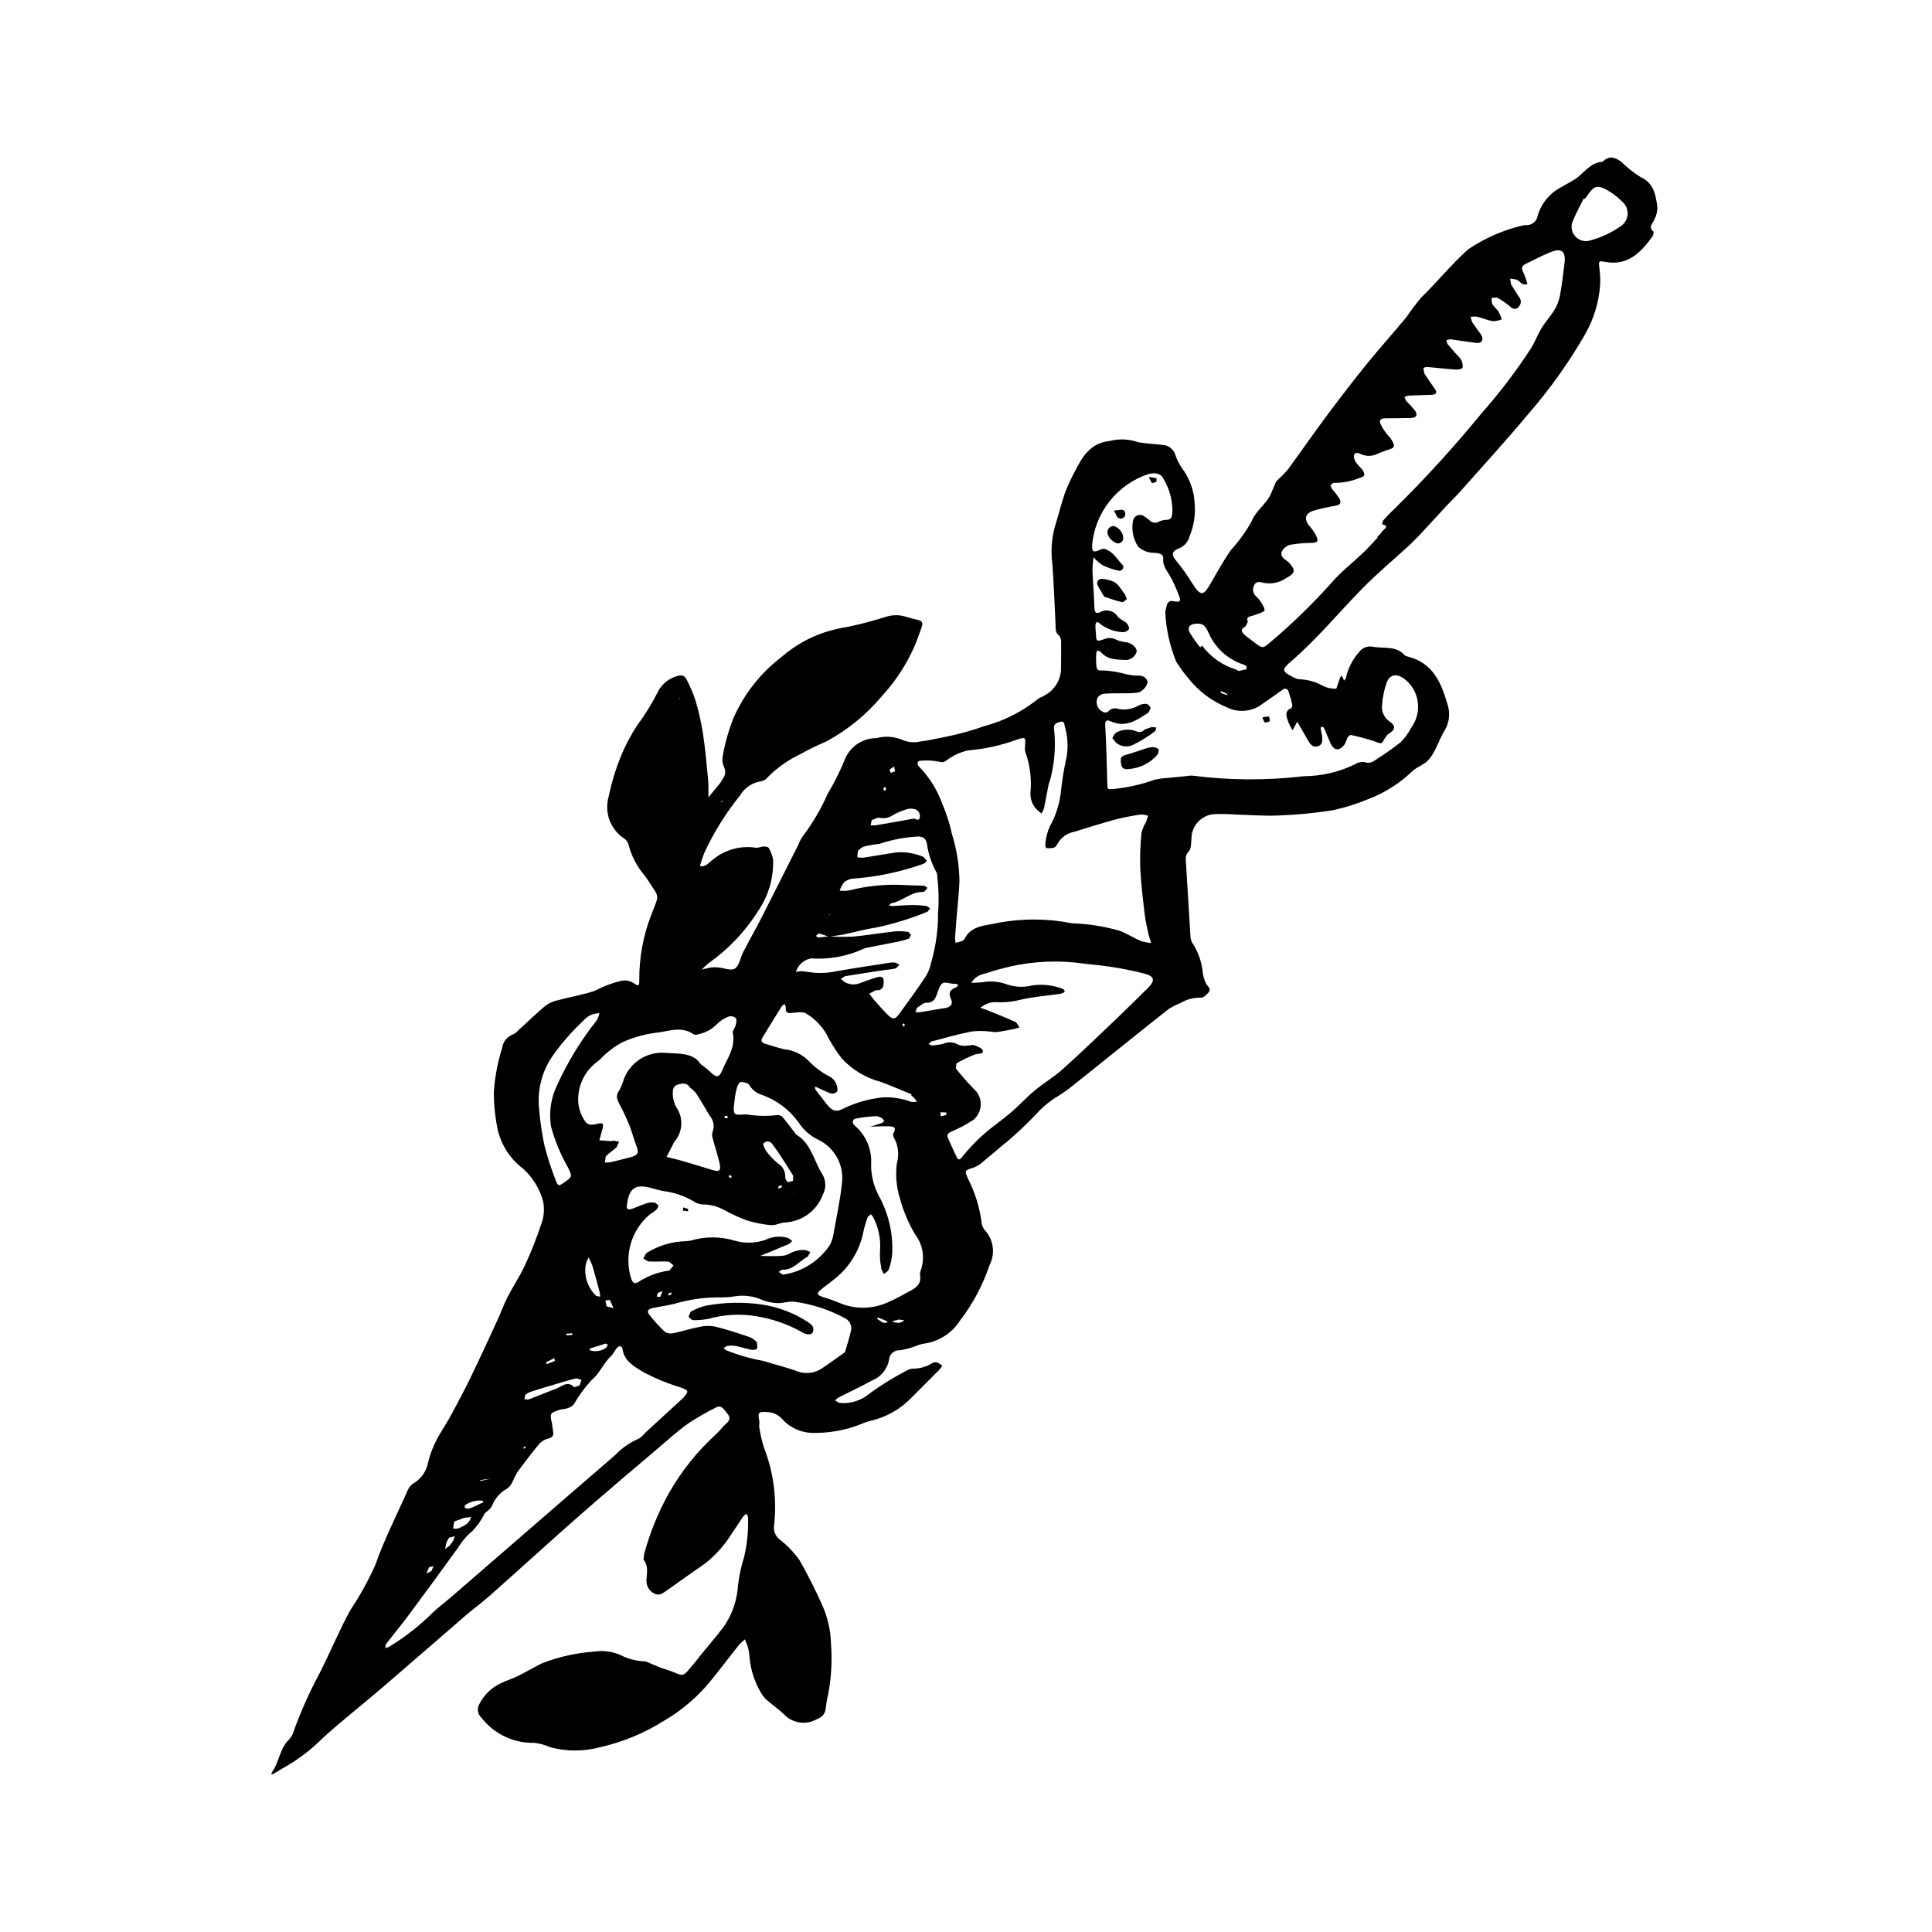 <?xml version="1.0" encoding="UTF-8"?>
<!-- Uploaded to: SVG Repo, www.svgrepo.com, Generator: SVG Repo Mixer Tools -->
<svg fill="#000000" width="800px" height="800px" version="1.1" viewBox="144 144 512 512" xmlns="http://www.w3.org/2000/svg">
 <g>
  <path d="m331.12 580.92 3.527-4.344c2.668-3.176 4.344-7.066 4.812-11.184 0.254-2.981 0.84-5.918 1.742-8.77 0.801-3.43 1.152-6.953 1.051-10.477l-0.418-1.02-0.832 0.672c-1.055 1.535-2.023 3.125-3.098 4.641-1.855 3.008-4.219 5.668-6.988 7.859-3.445 2.406-6.894 4.816-10.312 7.266-0.996 0.711-1.98 1.43-3.203 0.738h-0.004c-1.281-0.613-2.094-1.914-2.086-3.332 0.047-1.926 0.656-3.883-0.77-5.644l0.145-1.41h-0.004c1.527-5.684 3.754-11.156 6.629-16.293 3.312-5.809 7.516-11.059 12.465-15.555 0.953-0.84 1.672-1.945 2.641-2.766 1.055-0.891 1.188-1.754 0.293-2.738-0.805-0.887-1.402-2.418-3.035-1.535v0.004c-2.531 1.258-4.984 2.668-7.34 4.231-2.703 1.922-5.172 4.176-7.703 6.332-6.859 5.84-13.758 11.629-20.523 17.57-8.102 7.113-16.062 14.387-24.125 21.547-2.125 1.887-4.434 3.559-6.59 5.414-7.422 6.394-14.785 12.855-22.223 19.23-5.129 4.394-10.465 8.551-15.465 13.082l0.004 0.004c-2.828 2.84-5.988 5.324-9.418 7.398-1.344 0.723-2.633 1.547-3.953 2.312l-0.453 0.07 0.168-0.543c1.957-2.676 2.035-6.332 4.59-8.727 0.59-0.664 1.016-1.457 1.242-2.316 1.863-5.156 4.102-10.168 6.699-14.996 2.852-5.582 5.238-11.402 8.23-16.906 2.543-3.805 4.766-7.816 6.641-11.992 2.316-6.641 5.543-12.965 8.422-19.406v0.004c0.277-0.844 0.801-1.582 1.508-2.117 2.164-1.203 3.668-3.324 4.09-5.766 0.691-2.746 1.805-5.367 3.297-7.773 0.988-1.684 2.051-3.324 2.973-5.039 1.75-3.269 3.5-6.551 5.109-9.883 2.426-5.023 4.75-10.098 7.082-15.168 0.902-1.957 1.613-4.008 2.594-5.918 1.418-2.754 3.18-5.34 4.481-8.148 1.664-3.535 3.113-7.164 4.34-10.875 0.793-1.992 0.996-4.172 0.586-6.277-0.902-3.328-2.734-6.328-5.289-8.645-3.695-2.781-6.188-6.871-6.965-11.43-0.547-2.938-0.82-5.922-0.812-8.91 0.273-3.988 1.02-7.934 2.219-11.746 0.227-1.59 1.305-2.93 2.812-3.488 0.531-0.246 1.004-0.602 1.387-1.043 2.367-2.156 4.672-4.391 7.113-6.461h0.004c0.898-0.707 1.941-1.215 3.055-1.488 3.387-0.918 6.883-1.496 10.203-2.598 2.098-1.125 4.328-1.984 6.641-2.559 1.199-0.336 2.484-0.164 3.555 0.477 1.355 0.984 1.586 0.855 1.559-0.812-0.043-5.891 1.031-11.738 3.172-17.23 2.207-5.863 2.344-4.078-1.121-9.543l-0.707-0.945h0.004c-1.977-2.324-3.402-5.066-4.168-8.02-0.152-0.637-0.516-1.203-1.027-1.613-3.543-2.238-5.316-6.445-4.441-10.543l0.27-1.145c0.719-3.426 1.742-6.781 3.059-10.027 1.203-2.957 2.691-5.785 4.445-8.449 2.043-2.738 3.844-5.644 5.383-8.695 0.984-2.039 2.777-3.574 4.945-4.231 1.285-0.43 2.152-0.324 2.699 0.805 0.953 1.816 1.754 3.707 2.394 5.652 0.84 2.82 1.492 5.691 1.949 8.598 0.613 4.059 0.988 8.16 1.375 12.246 0.148 1.582 0.062 3.191 0.082 4.785l3.144-3.836 0.766-1.254h0.004c0.637-0.891 0.711-2.066 0.191-3.031-0.379-0.867-0.488-1.828-0.32-2.762 0.613-3.535 1.598-7 2.938-10.328 2.812-6.301 7.16-11.793 12.641-15.984 3.41-2.981 7.387-5.234 11.691-6.633 2.039-0.629 4.125-1.109 6.231-1.441 3.352-0.715 6.664-1.598 9.926-2.644 1.109-0.324 2.269-0.438 3.422-0.332 1.625 0.223 3.184 0.879 4.801 1.188 1.219 0.234 1.457 0.887 1.109 1.883-0.652 1.84-1.309 3.684-2.086 5.473v0.004c-2.133 4.754-5.023 9.125-8.562 12.949-4.109 4.894-9.117 8.961-14.754 11.98-2.344 0.98-4.633 2.098-6.852 3.344-3.168 1.52-6.059 3.562-8.547 6.047-0.398 0.559-0.992 0.945-1.66 1.082-2.371 0.316-4.465 1.699-5.68 3.762-3.769 4.656-6.949 9.762-9.473 15.195-0.457 1.156-0.855 2.332-1.191 3.527 1.613 0.363 2.387-0.961 3.445-1.703 3.141-2.606 7.238-3.754 11.273-3.164 0.707 0.133 1.492-0.281 2.246-0.312 0.43-0.016 1.121 0.105 1.262 0.383 0.609 0.984 1.012 2.082 1.188 3.227 0.133 4.832-1.277 9.578-4.023 13.559-3.418 5.406-7.867 10.09-13.098 13.777-0.637 0.508-1.23 1.066-1.777 1.668l2.234-0.539c0.68-0.082 1.371-0.086 2.051-0.02 1.539 0.129 3.512 0.961 4.492 0.297 1.168-0.793 1.418-2.879 2.176-4.348 1.574-3.043 3.273-6.019 4.832-9.07 3.293-6.449 6.531-12.938 9.797-19.402v0.004c0.336-0.918 0.812-1.781 1.41-2.559 2.519-3.371 4.644-7.019 6.332-10.875 1.855-3.098 3.461-6.34 4.801-9.695 1.504-3.129 4.664-5.117 8.133-5.121 2.402-0.645 4.957-0.434 7.215 0.605 1.379 0.516 2.879 0.621 4.316 0.301 2.223-0.246 4.414-0.801 6.617-1.211v0.004c3.523-0.703 6.992-1.656 10.379-2.852 5.223-1.383 10.094-3.844 14.301-7.227 0.48-0.434 1.238-0.551 1.777-0.938v-0.004c2.457-1.324 4.078-3.793 4.32-6.574 0.051-2.727 0.055-5.453 0.035-8.18l-0.434-1.023c-1.23-0.805-0.977-2.051-1.039-3.188-0.285-5.285-0.457-10.578-0.844-15.855-0.438-3.301-0.219-6.656 0.648-9.875 0.969-2.973 1.672-6.031 2.695-8.98 0.73-1.914 1.59-3.781 2.574-5.582 2.008-3.965 4.074-7.648 9.348-8.18 2.484-0.629 5.098-0.508 7.512 0.348l1.727 0.246 4.66 0.457v0.004c1.516 0.062 2.844 1.031 3.363 2.453 0.41 1.312 1.016 2.551 1.797 3.676 2.07 2.738 3.254 6.043 3.383 9.473 0.258 2.918-0.199 5.856-1.336 8.559-0.344 1.434-1.344 2.621-2.699 3.199-2.004 0.781-2.266 1.73-0.875 3.312 1.609 1.957 3.074 4.023 4.387 6.188 2.188 3.348 2.867 3.195 4.879-0.352 1.633-2.879 3.277-5.766 5.129-8.504v0.004c2.106-2.312 3.957-4.848 5.516-7.559 1.176-3.082 3.988-4.684 5.215-7.512l1.32-3.125 0.734-0.805c0.867-0.766 1.68-1.594 2.426-2.477 3.414-4.66 6.699-9.418 10.152-14.051 3.449-4.633 6.977-9.238 10.613-13.734 3.453-4.269 7.133-8.359 10.645-12.582 1.203-1.785 2.5-3.512 3.887-5.164 4.277-4.152 7.984-8.816 12.477-12.824 4.504-3.047 9.539-5.223 14.844-6.422l0.293-0.016c1.594 0.207 3.062-0.902 3.301-2.492 0.766-2.633 2.387-4.938 4.609-6.551 1.656-1.156 3.539-1.988 5.238-3.086 2.441-1.574 4.039-4.481 7.371-4.652 1.684-1.75 3.371-1.18 4.984 0.059h-0.004c1.52 1.508 3.203 2.84 5.016 3.969 3.609 1.625 4.051 4.777 4.504 7.949 0.02 1.152-0.254 2.293-0.789 3.312-0.461 1.109-1.734 2.059-0.191 3.293l-0.172 1.008c-3.141 4.352-6.578 8.117-12.77 6.934-1.688-0.32-1.66-0.141-1.441 1.75v0.004c0.195 1.453 0.262 2.922 0.195 4.391-0.344 4.594-1.703 9.055-3.984 13.059-4.309 7.484-9.332 14.535-15 21.051-5.887 7.074-12.121 13.863-18.223 20.758-1.098 1.242-2.316 2.371-3.445 3.586l-7.371 7.988-2.496 2.481c-4.176 3.836-8.551 7.473-12.516 11.52-6.363 6.5-12.148 13.551-19.098 19.492-2.305 1.973-2.125 2.477 0.516 3.856v-0.004c0.566 0.371 1.211 0.609 1.883 0.691 2.164 0.066 4.277 0.648 6.172 1.695 1.121 0.582 2.375 0.859 3.637 0.805l0.941-2.777 0.434-0.719 0.484 0.836 0.184 0.523 0.477-0.547-0.004 0.004c0.535-2.598 1.742-5.008 3.5-6.988 0.812-1.137 2.203-1.707 3.578-1.473 2.934 0.605 6.309-0.383 8.652 2.398l0.828 0.273c6.586 1.664 8.77 6.996 10.422 12.684h-0.004c0.727 2.188 0.496 4.582-0.633 6.59-1.824 2.852-2.484 6.383-5.109 8.73l-1.465 0.914c-0.691 0.348-1.348 0.77-1.961 1.246-3.371 3.293-7.379 5.859-11.781 7.543-3.066 1.281-6.242 2.277-9.492 2.984-4.746 0.75-9.531 1.211-14.332 1.379-3.793 0.172-7.609-0.148-11.414-0.246-1.953-0.148-3.914-0.18-5.875-0.102-3.332 0.375-5.844 3.207-5.82 6.559-0.117 1.137-0.027 2.586-0.68 3.293-0.617 0.586-0.922 1.426-0.816 2.269 0.43 6.934 0.84 13.871 1.273 20.805l0.363 1.066c1.656 2.438 2.648 5.262 2.887 8.199 0.152 0.945 0.438 1.863 0.855 2.727 0.391 0.738 1.457 1.305 0.719 2.246-0.516 0.656-1.398 1.508-2.062 1.461l-0.004 0.004c-1.934-0.059-3.84 0.449-5.492 1.461-1.051 0.402-2.059 0.902-3.016 1.5-4.84 3.828-9.664 7.676-14.473 11.547-3.363 2.691-6.707 5.406-10.086 8.074-1.496 1.246-3.066 2.398-4.707 3.445-2.269 1.34-4.312 3.027-6.055 5.004-2.488 2.598-5.109 5.062-7.852 7.387l-0.25 0.152c-1.863 1.566-3.699 3.164-5.59 4.695v0.004c-0.758 0.727-1.641 1.312-2.609 1.723-2.519 0.789-2.606 0.719-1.594 3.035 1.824 3.582 3.031 7.445 3.57 11.426 0.047 0.785 0.344 1.539 0.848 2.144 2.344 2.523 2.848 6.242 1.266 9.297-1.781 5.289-4.422 10.25-7.816 14.68-2.18 3.406-5.769 5.66-9.785 6.144-0.672 0.133-1.324 0.336-1.953 0.605-1.359 0.523-2.769 0.898-4.207 1.125-1.445-0.105-2.711 0.957-2.852 2.398-0.422 2.574-2.184 4.727-4.621 5.648-2.91 1.613-5.934 3.012-8.895 4.523l-0.816 0.711 1.113 0.66c2.965 0.312 5.926-0.625 8.172-2.582 2.918-2.117 5.984-4.019 9.18-5.691 0.645-0.461 1.402-0.742 2.191-0.805 1.867 0.02 3.695-0.52 5.25-1.551 0.449-0.176 0.949-0.176 1.402 0l1.109 0.734-0.578 0.914-7.457 7.477v0.004c-2.984 3.148-6.84 5.336-11.078 6.281-0.852 0.223-1.684 0.512-2.488 0.871-4.188 1.656-8.672 2.434-13.172 2.293-2.879-0.152-5.59-1.426-7.543-3.547-0.996-1.18-2.441-1.887-3.981-1.957-2.504-0.148-2.641 0-2.144 2.648l-0.086 1.148c0.27 1.926 0.707 3.824 1.309 5.672 2.547 6.606 3.449 13.727 2.637 20.758-0.164 1.359 0.41 2.703 1.508 3.527 1.996 1.566 3.762 3.41 5.238 5.473 2.273 4.004 4.348 8.117 6.207 12.332 1.316 3.074 2.043 6.371 2.137 9.715 0.398 5.082 0.035 10.199-1.082 15.172-0.445 1.875 0.141 3.852-2.629 4.922-2.836 1.648-6.43 1.141-8.699-1.227-1.254-1.223-2.711-2.234-4.043-3.387-0.703-0.512-1.309-1.141-1.789-1.863-1.887-3.004-3.031-6.414-3.344-9.945-0.062-0.98-0.223-1.949-0.488-2.894l-0.742-1.828-1.41 1.27c-2.621 3.297-5.141 6.668-7.812 9.922-3.367 4.106-7.434 7.582-12.012 10.266-5.309 3.371-11.164 5.797-17.301 7.172-4.293 1.125-8.805 1.109-13.086-0.043-1.324-0.602-2.734-0.992-4.18-1.156-5.465 0.137-10.672-2.34-14.016-6.668-0.965-0.871-1.223-2.281-0.637-3.441 1.238-2.562 3.344-4.602 5.945-5.766 1.402-0.68 2.922-1.125 4.32-1.812 2.195-1.086 4.297-2.356 6.492-3.426 4.398-1.691 9.023-2.727 13.723-3.066 2.344-0.363 4.738-0.062 6.918 0.867 2.012 1.039 4.227 1.621 6.484 1.715 0.574 0.09 1.129 0.289 1.625 0.59l2.637 1.09c1.188 0.441 2.43 0.754 3.59 1.258 2.168 0.938 2.418 0.961 3.957-0.844 1.527-1.789 2.969-3.648 4.453-5.477zm69.145-176.43 0.094-0.082 1 0.07 2.914-0.152 0.004-0.004c2.195-0.426 4.469-0.234 6.566 0.547 2.148 0.738 4.461 0.84 6.664 0.285 2.793-0.414 5.644-0.082 8.27 0.957l0.434 0.574-0.375 0.402-0.824 0.281c-3.566 0.512-7.191 0.773-10.68 1.598l-0.004 0.004c-2.156 0.543-4.387 0.746-6.606 0.594-0.887 0.027-1.754 0.234-2.559 0.605l-1.418 0.891 1.527 0.504c2.606 1.055 5.223 2.082 7.781 3.238 0.496 0.223 0.746 0.988 1.109 1.504l-1.613 0.43c-1.504 0.285-3.004 0.594-4.523 0.777h0.004c-0.676-0.016-1.348-0.078-2.016-0.184-1.543-0.156-3.102-0.145-4.644 0.039-3.543 0.73-7.031 1.719-10.535 2.637l-0.746 0.625 0.723 0.418-0.004 0.004c1.062-0.047 2.121-0.191 3.16-0.426 1.254-0.594 2.723-0.52 3.914 0.195 0.715 0.289 1.5 0.391 2.266 0.285 0.68 0.016 1.438-0.301 2.031-0.102 0.871 0.297 2.262 0.879 2.301 1.426 0.078 1.059-1.246 0.707-2.008 0.98l0.004 0.004c-1.727 0.66-3.398 1.457-5 2.375l-0.164 1.344c1.477 1.91 3.066 3.723 4.762 5.434 1.184 1.035 1.855 2.535 1.84 4.106s-0.715 3.059-1.914 4.07c-1.859 1.238-3.828 2.293-5.887 3.152-0.906 0.418-1.277 0.824-0.871 1.738 0.715 1.613 1.426 3.223 2.195 4.816 0.395 0.805 0.664 1.262 1.562 0.137l-0.004 0.004c1.703-2.129 3.582-4.109 5.613-5.922 2.328-2.078 4.945-3.828 7.32-5.859 2.152-1.84 4.062-3.969 6.238-5.777 2.391-1.988 5.117-3.594 7.43-5.664 4.805-4.305 9.449-8.789 14.125-13.238 2.84-2.703 5.613-5.477 8.41-8.223 2.035-2 1.891-3.152-0.758-3.859v-0.008c-3.027-0.777-6.094-1.398-9.184-1.855-3.098-0.484-6.242-0.652-9.344-1.109-6.652-0.656-13.367-0.066-19.805 1.734-1.523 0.34-2.981 0.973-4.5 1.324-1.352 0.32-2.504 1.199-3.172 2.418l-0.98-0.062zm-3.688 7.707-0.816-0.004-0.02-0.082 0.832 0.023 0.906-0.113 0.145 0.012-0.109-0.043zm-109.3 69.648 0.18 0.039-0.102 0.09 0.07-0.145zm200.54-146.68-1.258 2.387 0.004 0.004c-0.453-0.703-0.836-1.445-1.148-2.219-0.422-1.348-1.234-2.875 0.859-3.699l0.223-0.73c-0.266-1.227-0.602-2.438-1.008-3.625-0.066-0.352-0.32-0.637-0.664-0.738-0.344-0.102-0.711 0-0.957 0.262-2.043 1.473-4.113 2.906-6.191 4.332v0.004c-2.582 1.531-5.762 1.66-8.461 0.34-4.019-1.629-7.551-4.273-10.246-7.676-1.203-1.422-2.305-2.93-3.289-4.512-1.707-4.207-2.68-8.672-2.883-13.203l0.422-1.715c0.062-0.387 0.293-0.727 0.633-0.926 0.336-0.203 0.742-0.246 1.113-0.117 1.891 0.309 2.094 0.02 1.402-1.688-0.625-1.648-1.355-3.254-2.184-4.812-0.844-1.504-2.07-2.731-1.914-4.727 0.113-1.441-1.316-1.488-2.367-1.613v0.004c-1.574 0.035-3.102-0.543-4.262-1.605-1.398-2.094-1.875-4.668-1.328-7.125 0.18-0.57 0.625-1.023 1.191-1.215 0.57-0.191 1.195-0.105 1.688 0.238l1.41 1.043v0.004c0.668 0.77 1.812 0.914 2.652 0.332 0.621-0.273 1.297-0.41 1.977-0.402 1.074-0.094 1.281-0.547 1.449-1.664v-0.004c0.141-3.148-0.629-6.273-2.223-8.996-0.668-1.598-2.07-1.922-4.008-1.504-4.062 1.32-7.648 3.797-10.316 7.129-2.672 3.332-4.305 7.371-4.707 11.621-0.062 1.898 0.316 2.195 2.203 1.301 0.582-0.309 1.293-0.262 1.832 0.117 1.828 0.895 2.766 2.633 4.082 4.004 0.512 0.531-0.176 1.641-1.059 1.469-1.5-0.297-2.953-0.793-4.32-1.477-0.875-0.586-1.672-1.281-2.371-2.074-0.164 1.121-0.262 2.25-0.281 3.383 0.129 3.324 0.418 6.641 0.527 9.965 0.039 1.195 0.297 1.695 1.527 1.199h-0.004c1.609-0.926 3.664-0.41 4.648 1.164 0.535 0.746 1.656 1.043 2.348 1.715 0.402 0.391 0.801 1.305 0.605 1.656l-0.004-0.004c-0.395 0.516-1.02 0.801-1.668 0.758-2.164-0.121-4.238-0.891-5.957-2.211-0.746-0.75-1.211-0.539-1.23 0.504-0.016 0.684 0.082 1.371 0.121 2.055 0.113 2.129 0.141 2.215 2.137 1.527 1.074-0.469 2.309-0.41 3.332 0.168 0.895 0.355 1.836 0.586 2.793 0.672 1.383 0.281 2.625 1.453 2.555 2.438-0.367 1.254-1.48 2.144-2.789 2.223-2.406-0.145-4.973 0.047-6.758-2.16l-0.938-0.402-0.254 0.805c-0.031 0.879-0.055 1.766 0 2.644 0.121 2.004 0.312 1.926 2.289 1.902v0.004c1.711 0.121 3.406 0.395 5.066 0.824 1.086 0.305 2.203 0.48 3.332 0.527 1.348-0.086 2.375 0.203 2.879 1.445 0.328 0.812-1.211 2.785-2.356 3.016-0.969 0.152-1.945 0.223-2.922 0.207-2.059 0.047-4.125-0.035-6.176 0.121-0.723 0.066-1.371 0.473-1.754 1.09-0.547 1.215-0.16 2.644 0.918 3.426 0.727 0.516 1.402 0.746 2.094 0.047 0.602-0.637 1.523-0.855 2.352-0.562 1.832 0.418 3.75 0.133 5.383-0.797 0.664-0.375 1.422-0.555 2.188-0.512 0.434 0.035 0.969 0.648 1.16 1.121l-0.586 1.172c-3.031 2.016-6.047 4.133-10.004 2.344-0.914-0.414-1.559-0.414-1.469 1.109 0.301 5.066 0.402 10.145 0.543 15.223 0.047 1.82-0.012 1.73 1.914 1.578v-0.004c3.578-0.383 7.102-1.184 10.496-2.387 1.137-0.285 2.297-0.457 3.465-0.512l5.234-0.512c0.477-0.105 0.969-0.145 1.461-0.109 9.785 1.262 19.688 1.312 29.488 0.156 4.731-0.02 9.395-1.109 13.645-3.191 0.73-0.48 1.609-0.68 2.477-0.555 1.52 0.582 2.445-0.25 3.473-0.945 2.144-1.348 4.207-2.816 6.184-4.398 1.078-1.121 1.988-2.391 2.711-3.766 1.477-2 2.098-4.504 1.719-6.961-0.375-2.457-1.715-4.66-3.723-6.125-1.969-1.324-3.691-1.027-4.5 1.141h-0.004c-0.68 1.93-1.09 3.938-1.227 5.981-0.188 1.695 0.582 3.356 1.996 4.309 1.801 1.316 1.555 2.215-0.492 3.434l-0.797 1.062c-0.898 1.637-0.82 1.465-2.648 0.785-2.113-0.703-4.266-1.277-6.449-1.719l-0.746 0.637h-0.004c-0.195 0.633-0.445 1.246-0.742 1.836-1.465 1.941-2.879 1.77-3.848-0.418l-1.699-4.027-0.695-0.23-0.137 0.535 0.383 2.016c0.102 1.094 0.168 2.289-1.184 2.68-1.297 0.375-1.973-0.586-2.531-1.531l-2.914-5.066 0.023-1.008 0.078-0.027zm-210.52 198.83 0.594 0.414-0.609-0.422-1.273 0.719-1.199 1.031-3.516 0.492-0.012 0.258 3.527-0.805 1.203-1.035zm80.77-194.13 0.121 0.078-0.047-0.094-1.168 0.848-0.145-0.113 0.062 0.113zm45.301 135.19 0.191 0.031-1.109 2.152-0.301 0.375 0.215-0.367 1.156-2.195zm-24.496 18.977-2.266-0.906-0.094 0.441c0.879 0.434 1.598 1.523 2.797 0.742l0.926-0.109c0.641 0.207 1.301 0.34 1.973 0.387 0.523-0.121 1.02-0.34 1.461-0.641-0.488-0.152-1-0.234-1.516-0.242-0.652 0.133-1.293 0.328-1.91 0.574l-0.922 0.105zm-80.27-79.539v-0.004c-2.859 2.668-5.457 5.609-7.75 8.777-3.059 4.113-4.488 9.211-4.008 14.316 0.258 3.309 0.73 6.598 1.41 9.848 0.789 3.121 1.777 6.184 2.957 9.18 0.672 1.824 0.84 1.781 2.41 0.695 2.148-1.484 2.016-1.582 0.871-3.969-1.938-3.398-3.438-7.023-4.461-10.797-0.52-3.262-0.16-6.598 1.039-9.676 2.359-5.441 5.305-10.613 8.777-15.426 1.016-1.633 2.672-2.867 2.992-4.926l0.125 0.152-0.047-0.152v0.004c-1.664-0.023-3.246 0.703-4.316 1.973zm75.82 28.164 3.309-1.047 0.621-0.504-0.457-0.641v-0.004c-0.457-0.355-0.996-0.59-1.57-0.676-1.836 0.078-3.668 0.289-5.473 0.637-1.074 0.227-1.121 1.277-0.223 1.965v-0.004c2.684 2.352 4.234 5.738 4.254 9.309-0.195 3.211 0.512 6.414 2.035 9.25 2.555 4.652 3.773 9.914 3.531 15.215-0.109 1.461-0.418 2.902-0.918 4.281-0.156 0.492-0.855 0.805-1.309 1.211l-0.664-1.387-0.359-2.59 0.027 0.051h0.004c-0.043-0.781-0.051-1.562-0.012-2.344 0.238-3.109-0.418-6.223-1.895-8.969l-0.527-0.605-0.797 0.629c-0.527 1.371-0.941 2.781-1.238 4.219-1.039 5.031-3.883 9.512-7.988 12.594-1.027 0.902-2.203 1.633-3.238 2.527-1.168 1.008-1.047 1.41 0.379 1.887v0.004c1.59 0.48 3.156 1.039 4.691 1.68 4.191 1.75 8.934 1.613 13.016-0.379 1.883-0.766 3.641-1.844 5.449-2.785 1.738-0.906 3.215-1.973 2.731-4.305l0.07-0.867h0.004c1.328-3.316 0.805-7.09-1.379-9.922-1.746-2.945-3.09-6.117-3.984-9.422-0.945-2.981-1.234-6.125-0.852-9.23 0.707-2.379 0.402-4.949-0.844-7.098l-0.16-0.805c1.355-2.176-0.375-2.016-1.602-2.055-1.559-0.047-3.125 0.078-4.684 0.129zm-4.453-50.438c3.789-0.348 7.551-0.996 11.332-1.41v-0.004c1.16-0.074 2.324-0.012 3.469 0.18l0.641 0.797-0.496 0.945v-0.004c-0.914 0.34-1.855 0.605-2.809 0.793l-8.047 1.586-0.859 0.184v-0.004c-4.414 2.109-9.301 3.039-14.18 2.703-1.262 0.195-2.402 0.863-3.188 1.867-0.391 0.527-0.707 1.105-0.941 1.719 0.527-0.109 1.062-0.176 1.602-0.203l2.016 0.258c2.316 0.352 4.676 0.277 6.969-0.211 4.731-0.816 9.477-1.527 14.219-2.266v-0.004c0.48-0.094 0.977-0.113 1.465-0.059l1.223 0.52c-0.371 0.367-0.688 0.93-1.129 1.062h-0.004c-0.863 0.188-1.734 0.309-2.613 0.371-3.578 0.543-7.152 1.082-10.73 1.672l-1.074 0.707 0.859 0.746h-0.004c1.262 0.801 2.836 0.941 4.223 0.375 1.473-0.531 2.941-1.09 4.441-1.535 0.738-0.219 1.785-0.375 1.812 0.758 0.023 0.957 0.121 2.207-1.195 2.644l-0.871 0.012-1.723 0.918 1.023 1.371c1.238 1.395 2.453 2.809 3.762 4.133 1.379 1.395 1.988 1.41 3.078-0.066 2.441-3.309 4.856-6.648 7.129-10.078l0.004-0.004c0.703-1.172 1.195-2.457 1.445-3.801 1.188-4.133 1.789-8.414 1.777-12.715 0.234-3.109 0.188-6.231-0.137-9.332-0.133-0.57-0.008-1.289-0.312-1.715v0.004c-1.32-2.402-2.18-5.031-2.539-7.746-0.352-1.309-0.941-1.578-2.227-1.715v0.004c-3.5 0.18-6.957 0.832-10.285 1.938-1.25 0.145-2.488 0.348-3.719 0.613-0.715 0.168-1.359 0.551-1.848 1.098-0.344 0.441-0.234 1.23-0.328 1.867 0.562 0.09 1.137 0.121 1.711 0.094 2.898-0.441 5.781-0.984 8.684-1.402v0.004c2.449-0.18 4.906 0.238 7.164 1.219l0.812 0.973c-0.066 0.352-0.578 0.742-0.984 0.883v0.004c-5.969 2.113-12.195 3.422-18.508 3.879-0.863 0.059-1.688 0.383-2.356 0.934-0.527 0.676-0.934 1.434-1.207 2.246 0.805 0.082 1.613 0.074 2.418-0.027 4.84-1.25 9.844-1.742 14.832-1.461 1.734 0.125 3.477 0.09 5.215 0.191l0.828 0.547-0.699 0.887-0.531 0.223c-3.195-0.113-5.422 2.519-8.414 2.988l-0.605 0.504 0.754 0.246c1.848-0.082 3.691-0.262 5.543-0.289l-0.008 0.004c1.258 0.008 2.516 0.102 3.762 0.277l0.895 0.594-0.672 0.883c-4.473 1.844-9.109 3.269-13.844 4.254-2.801 0.402-5.543 1.211-8.32 1.77-1.336 0.27-2.695 0.406-4.043 0.605-0.895-0.301-1.777-0.641-2.688-0.855l-0.711 0.648 0.594 0.441 2.801-0.316-0.008-0.004c2.117 0.145 4.238 0.172 6.356 0.082zm-19.117 84.625v-0.004c0.867-0.023 1.719-0.25 2.484-0.66 1.273-0.734 2.75-1.043 4.215-0.883l1.199 0.492-0.656 1.211c-2.297 1.148-3.883 3.699-6.883 3.481l-0.844 0.605 1.121 0.715h0.004c5.113-0.734 9.664-3.637 12.492-7.961 0.48-0.969 0.797-2.008 0.945-3.078 0.797-4.426 1.758-8.844 2.211-13.305v-0.004c0.566-4.859-2.086-9.527-6.547-11.535-2.019-1.023-3.731-2.562-4.957-4.461-2.418-3.359-5.797-5.902-9.691-7.301-1.414-0.402-2.613-1.332-3.356-2.598-0.258-0.543-1.484-0.824-2.273-0.832-0.348 0-0.863 0.93-1.027 1.512v-0.004c-0.309 1.137-0.516 2.297-0.621 3.465-0.113 1.156-0.461 2.57 0.051 3.402 0.324 0.523 2.043 0.203 3.137 0.23h0.004c2.781 0.453 5.617 0.5 8.414 0.137l0.984 0.383c1.039 1.254 2.019 2.562 3.016 3.856l0.688 0.945c4.074 2.375 4.691 7.043 6.996 10.578 0.969 1.652 1.008 3.695 0.098 5.383-1.578 4.262-5.559 7.164-10.098 7.356-1.227 0.078-2.457 0.824-3.637 0.711v0.004c-2.231-0.203-4.434-0.645-6.57-1.32-1.922-0.742-3.793-1.602-5.609-2.574-1.785-1.039-3.812-1.59-5.879-1.602-0.887-0.031-1.742-0.32-2.465-0.832-2.457-1.441-5.184-2.367-8.008-2.719-1.344-0.211-2.644-0.707-3.981-1.004-4.215-0.926-5.234 1.18-5.711 4.984-0.133 1.051 0.734 0.98 1.438 0.723 1.359-0.496 2.688-1.098 4.066-1.531 0.656-0.164 1.34-0.191 2.008-0.078l0.848 0.668c-0.023 0.445-0.215 0.871-0.535 1.188-0.504 0.465-1.062 0.871-1.668 1.199-2.445 2.047-4.227 4.777-5.106 7.844-0.883 3.066-0.82 6.328 0.168 9.359 0.438 1.027 0.75 1.355 1.887 0.742l0.004 0.004c2.457-1.617 5.254-2.652 8.172-3.019l1.113-1.363c-0.492-0.355-0.965-0.984-1.477-1.02-1.641-0.109-3.301 0.066-4.945-0.02-0.543-0.027-1.062-0.523-1.594-0.805 0.348-0.539 0.57-1.328 1.062-1.578h0.004c3.098-1.891 6.641-2.926 10.27-3l1.156-0.141h0.004c3.871-1.168 8-1.152 11.863 0.039 2.656 0.742 5.481 0.645 8.078-0.281 1.871-0.91 4.023-1.07 6.008-0.445l1.02 0.789-0.805 0.758c-2.598 1.109-5.215 2.168-7.828 3.246l-0.102-0.215 0.055 0.148c1.867 0.031 3.731 0.105 5.59 0.012zm72.547-108.24v-0.004c-0.723 0.211-1.484 0.25-2.223 0.109-0.164-0.484-0.199-1-0.105-1.504 0.156-1.441 0.539-2.844 1.129-4.168 1.676-2.973 2.695-6.273 2.996-9.672 0.32-2.922 0.805-5.82 1.453-8.684 0.469-2.711 0.312-5.492-0.457-8.133-0.141-0.641-0.145-1.566-1.156-1.262-0.773 0.234-1.828 0.395-1.723 1.645l0.027 0.293c0.383 3.508 0.25 7.051-0.391 10.52-0.223 1.406-0.574 2.789-1.047 4.133-0.441 2.078-0.762 4.18-1.199 6.258-0.18 0.512-0.422 1-0.723 1.449l-1.164-0.988v0.004c-1.258-1.254-1.887-3.008-1.715-4.777 0.309-3.531-0.145-7.082-1.332-10.418-0.164-0.465-0.211-0.957-0.137-1.441 0.203-2.734 0.211-2.746-2.484-1.836-4.047 1.465-8.27 2.383-12.559 2.727-2.156 0.473-4.18 1.422-5.922 2.785-0.477 0.359-1.105 0.453-1.668 0.238-1.684-0.34-3.414-0.43-5.125-0.27-0.934 0.074-0.84 1.109-0.277 1.59 2.731 2.812 4.828 6.18 6.144 9.875 1.109 2.598 1.969 5.293 2.562 8.055 1.254 4.031 1.914 8.227 1.965 12.445-0.141 3.41-0.543 6.805-0.82 10.211l-0.344 4.648c0.008 0.477 0.047 0.953 0.125 1.422l1.582-0.402 0.719-0.469c1.828-3.867 5.754-3.629 9.016-4.434v-0.004c6.473-1.199 13.109-1.148 19.562 0.141 4.309 0.133 8.582 0.809 12.723 2.008 1.238 0.504 2.41 1.16 3.609 1.75v0.004c0.68 0.387 1.387 0.723 2.117 1.004 0.828 0.215 1.668 0.375 2.519 0.48l-0.66-2.125c-0.387-1.809-0.832-3.613-1.047-5.441-0.48-4.07-0.992-8.148-1.188-12.242-0.098-3.129 0.012-6.262 0.32-9.379 0.266-1.035 0.68-2.027 1.227-2.945l0.543-1.598c-0.613-0.219-1.262-0.336-1.914-0.348-2.227 0.309-4.434 0.734-6.613 1.281-3.68 0.996-7.324 2.141-10.965 3.273v0.004c-1.93 0.328-3.609 1.52-4.551 3.238-0.074 0.094-0.359 0.77-0.832 0.949zm86.945-83.812c0.32-0.566 2.152-1.383-0.102-1.859l0.25-0.922c0.918-1.02 1.855-2.031 2.856-2.969v-0.004c8.18-8.035 15.918-16.512 23.18-25.391 4.812-5.43 9.211-11.203 13.168-17.285 1.086-1.727 1.789-3.691 2.852-5.434 1-1.641 2.352-3.07 3.344-4.719 0.715-1.16 1.219-2.438 1.492-3.773 0.539-2.875 0.871-5.793 1.227-8.699 0.379-3.109-0.793-4.094-3.641-2.941-2.266 0.914-4.434 2.062-6.637 3.137-0.906 0.441-1.32 0.996-0.699 2.098l-0.004 0.004c0.477 1.027 0.859 2.098 1.141 3.195-1.41 0.645-1.98-0.844-3.004-1.172l-1.562-0.203 0.203 1.398c0.668 1.195 1.453 2.316 2.176 3.488v-0.004c0.602 0.707 0.598 1.742-0.008 2.441-0.23 0.387-0.633 0.637-1.082 0.668-0.449 0.035-0.883-0.156-1.168-0.504-1.035-0.891-2.16-1.68-3.348-2.356-0.426-0.242-1.109-0.047-1.668-0.051-0.051 0.559 0.008 1.125 0.176 1.66 0.43 0.734 1.18 1.273 1.645 1.992 0.348 0.656 0.637 1.348 0.855 2.059-0.762 0.297-1.57 0.457-2.387 0.469-1.441-0.246-2.809-0.855-4.231-1.211-0.555-0.055-1.113-0.023-1.66 0.086l0.402 1.34 1.648 2.352 0.004 0.004c0.379 0.434 0.703 0.914 0.957 1.434 0.457 1.289-0.242 1.957-1.688 1.738l-6.68-0.945-1.059 0.223 0.301 1.016 2.262 2.629c0.512 0.457 0.961 0.977 1.34 1.547 0.359 0.645 0.5 1.387 0.402 2.121-0.078 0.309-1.176 0.539-1.793 0.496-2.434-0.16-4.856-0.465-7.285-0.664-0.445-0.035-1.152 0.027-1.293 0.285l0.203 1.348c0.875 1.395 1.812 2.746 2.777 4.082 0.852 1.188 0.273 1.582-0.867 1.633l-6.164 0.219-0.996 0.34 0.445 1.039h0.004c0.84 0.805 1.621 1.664 2.344 2.574 0.816 1.262 0.383 1.938-1.137 1.977-2.324 0.066-4.648 0.047-6.973 0.086-0.848 0.016-1.383 0.531-1.086 1.32v0.004c0.391 0.883 0.891 1.711 1.48 2.473 0.441 0.637 1.066 1.156 1.465 1.812 1.145 1.898 0.938 2.262-1.285 2.852l-2.184 0.84h-0.004c-1.391 0.77-3.062 0.852-4.527 0.23-0.66-0.352-1.664-0.746-1.934 0.359-0.004 0.723 0.246 1.422 0.703 1.98 0.473 0.723 1.262 1.246 1.703 1.98 0.695 1.164 0.414 1.641-0.953 1.953-2.164 0.91-4.5 1.348-6.844 1.289l-0.832 0.629 0.414 0.969-0.004-0.004c0.711 0.789 1.367 1.629 1.957 2.516 0.656 1.211 0.238 1.738-1.078 1.984v-0.004c-1.91 0.32-3.805 0.738-5.668 1.262-2.367 0.715-2.707 2.316-1.086 4.191h-0.004c0.645 0.715 1.195 1.504 1.637 2.356 0.805 1.633 0.516 1.949-1.332 2.027-1.852 0.016-3.699 0.18-5.527 0.492-0.902 0.266-1.664 0.875-2.125 1.695-0.531 0.992 0.168 1.848 1.098 2.41l0.68 0.559c1.926 2.129 1.77 2.867-0.801 4.238h0.004c-1.812 1.223-4.055 1.625-6.18 1.109-0.906-0.281-1.801-0.254-2.215 0.805-0.473 0.898-0.305 1.996 0.41 2.711 0.703 0.652 1.309 1.406 1.793 2.234 0.922 1.75 0.855 1.789-0.887 2.453l-1.664 0.586c-0.863 0.219-1.809 0.25-1.309 1.629l-0.555 1.176c-1.875 1.008-0.801 1.82 0.129 2.613l2.34 1.785c1.98 1.473 2.059 1.531 3.969-0.105 5.848-4.918 11.328-10.25 16.41-15.957 2.559-2.922 5.688-5.34 8.512-8.039 1.27-1.211 2.418-2.555 3.621-3.836l-0.121-0.113v-0.004c0.508-0.461 0.965-0.977 1.359-1.535zm-209.52 224.9c-1.852 1.98-3.461 4.176-4.797 6.539-0.461 0.477-1.047 0.812-1.691 0.973-0.727 0.246-1.547 0.215-2.266 0.473-2.383 0.848-2.383 0.93-1.785 3.555l0.32 2.328c0.121 0.938-0.25 1.371-1.211 1.637-0.918 0.215-1.758 0.688-2.418 1.363-2.07 2.481-4.031 5.062-5.938 7.676-0.512 0.906-0.969 1.844-1.379 2.801-0.301 0.555-0.715 1.039-1.219 1.422-1.812 0.992-3.227 2.578-4.012 4.488-0.188 0.438-0.473 0.828-0.832 1.145l-1.117 0.941 0.004-0.004c-0.848 1.73-1.961 3.32-3.293 4.711-1.496 1.234-2.773 2.711-3.773 4.371-4.289 5.953-8.625 11.875-13.012 17.762-1.984 2.672-4.113 5.238-6.141 7.875l-0.18 1.043 1.035-0.387c4.188-2.527 8.055-5.555 11.516-9.008 1.559-1.473 3.293-2.754 4.918-4.156 4.816-4.156 9.625-8.32 14.43-12.496l16.625-14.41c4.133-3.578 8.293-7.129 12.41-10.727v0.004c1.68-1.773 3.695-3.199 5.926-4.199 0.941-0.332 1.652-1.348 2.445-2.074l8.633-7.93 1.074-1c1.562-1.762 1.449-1.914-0.832-2.758h0.004c-3.434-1.031-6.758-2.41-9.914-4.109-2.144-1.344-4.863-2.719-5.359-5.891-0.18-1.152-0.98-1.109-1.641-0.273l-1.223 1.82c-2.328 2.066-3.106 4.719-5.309 6.496zm68.734-13.145c0.238-1.422-0.551-2.816-1.895-3.344-4.066-2.164-8.48-3.594-13.043-4.219-1.496-0.195-3.082 0.41-4.617 0.359-1.344-0.062-2.668-0.336-3.93-0.809-2.141-0.98-4.512-1.352-6.852-1.07-1.738 0.309-3.508 0.426-5.273 0.355-3.816 0.051-7.606 0.633-11.266 1.719-1.898 0.449-3.84 0.719-5.75 1.109-1.062 0.219-1.68 0.797-0.824 1.82 1.266 1.602 2.644 3.109 4.121 4.516 0.734 0.41 1.598 0.512 2.406 0.289 2.301-0.469 4.543-1.223 6.848-1.656 1.328-0.301 2.703-0.32 4.039-0.059 3.031 0.742 6.004 1.73 8.969 2.727 0.812 0.301 1.539 0.797 2.113 1.445l0.109 1.574h0.004c-0.414 0.363-0.973 0.516-1.512 0.418-1.426-0.262-2.805-0.754-4.231-1.027h-0.004c-0.773-0.109-1.559-0.109-2.336 0.008l-0.867 0.543 0.621 0.562h0.004c3.227 1.309 6.586 2.269 10.016 2.867 2.773 0.93 5.644 1.566 8.398 2.547v-0.004c2.18 0.996 4.711 0.84 6.75-0.41 2.117-1.379 4.141-2.898 6.387-4.488 0.551-1.93 1.168-3.832 1.613-5.773zm-37.41-68.559c1.637 1.613 2.406 1.715 3.25-0.336 1.301-3.152 3.617-6.074 2.793-9.895-0.133-0.617 0.613-1.383 0.793-2.117 0.148-0.605 0.312-1.484 0-1.848v0.004c-0.5-0.434-1.184-0.59-1.824-0.418-1.172 0.43-2.234 1.105-3.125 1.98-1.215 1.285-2.777 2.188-4.492 2.609-0.547 0.168-1.348 0.402-1.707 0.145-3.324-2.348-6.852-0.707-10.188-0.387v-0.004c-3.004 0.402-5.934 1.242-8.695 2.484-1.715 0.91-3.305 2.039-4.727 3.356-0.695 0.535-1.211 1.32-1.93 1.797h-0.004c-3.465 2.539-5.367 6.688-5.027 10.965 0.168 1.703 0.77 3.336 1.742 4.742 0.73 1.289 2.094 1.07 3.426 0.727s1.602 0.035 1.238 1.32l-0.828 3.074 3.031 0.227 0.863-0.105 1.324 0.258-0.645 1.438c-0.906 0.867-2.008 1.547-2.879 2.445l-0.25 1.605c0.449 0.039 0.898 0.031 1.344-0.023 1.809-0.414 3.613-0.844 5.406-1.332 2.117-0.574 2.332-1.148 1.57-3.156-0.688-1.812-1.164-3.711-1.883-5.508l-0.004 0.004c-0.73-1.785-1.547-3.531-2.453-5.234-0.66-1.262-1.25-2.363-0.203-3.781 0.535-0.934 0.949-1.93 1.234-2.969 1.691-4.59 6.254-7.473 11.129-7.027 3.246 0.25 7.269-0.133 9.18 2.891 1.18 0.953 1.914 1.457 2.539 2.07zm45.305 2.731c-4.008-1.039-7.629-3.219-10.422-6.273-1.598-2.102-3-4.344-4.184-6.699-1.289-2.09-3.051-3.84-5.144-5.117-0.805-0.617-2.418-0.324-3.641-0.211-1.188 0.109-1.984 0.094-1.797-1.422l-0.273-0.902-0.734 0.445c-1.762 2.816-3.504 5.641-5.227 8.48-0.492 0.805-0.098 1.324 0.672 1.562 1.672 0.527 3.348 1.051 5.051 1.473v0.004c2.422 0.223 4.691 1.273 6.43 2.977 1.613 1.719 3.512 3.148 5.613 4.219 1.023 0.535 1.762 1.492 2.023 2.617 0.137 0.48 0.211 1.227-0.051 1.512h-0.004c-0.426 0.371-1 0.52-1.551 0.398-1.281-0.43-2.496-1.078-3.742-1.641l-0.535-0.188 0.121 0.738 2.859 3.727c1.668 2.106 2.66 2.477 5.023 1.16h0.004c3.191-1.488 6.613-2.422 10.117-2.769 2.539-0.102 5.07 0.309 7.445 1.211 0.516 0.039 1.035 0.012 1.547-0.082l-0.906-1.094-0.68-0.559 0.117-0.266c-2.707-1.105-5.391-2.281-8.133-3.301zm-53.902 0.734c-1.363 0.418-1.254 1.77-1.25 2.711v0.004c0.051 1.164 0.379 2.301 0.953 3.312 1.902 2.758 1.711 6.453-0.465 9l-0.164 0.242-1.984 3.887c1.273 0.312 2.559 0.578 3.816 0.941 2.695 0.785 5.383 1.594 8.062 2.434 2.215 0.695 2.664 0.336 2.106-2.008-0.496-2.082-1.172-4.121-1.715-6.191v-0.004c-0.215-0.547-0.25-1.145-0.102-1.711 0.609-1.48 0.324-3.176-0.73-4.379-1.18-2.023-2.367-4.043-3.633-6.012h-0.004c-0.48-0.562-1.027-1.062-1.625-1.496-0.73-1.312-2-1.117-3.266-0.727zm237.36-229.11c-0.723 1.391-0.52 3.082 0.516 4.262 1.031 1.18 2.68 1.602 4.152 1.07 2.809-0.766 5.465-2.008 7.852-3.672 1.102-0.695 1.809-1.875 1.898-3.176 0.094-1.297-0.441-2.562-1.434-3.406-1.301-1.316-2.793-2.426-4.426-3.289-2.242-1.141-3.141-0.719-4.625 1.41l-0.863 1.188-0.273-0.137c-0.938 1.914-1.98 3.785-2.797 5.75zm-89.406 119.07 0.766 0.402 2-0.445c0.512-1.039-0.598-1.164-1.273-1.445h-0.004c-3.891-1.434-7.027-4.387-8.691-8.18-0.934-2.176-1.691-2.602-3.477-2.445-1.566 0.137-2.246 0.949-1.551 2.312v-0.004c0.828 1.391 1.766 2.715 2.801 3.961l0.488-0.488-0.004 0.004c2.234 3.008 5.367 5.223 8.945 6.328zm-84.93 90.785 1.066 0.078c2.301-0.371 4.594-0.812 6.902-1.152 1.402-0.203 2.059-1.141 1.531-2.234-0.883-1.848-0.246-2.688 1.422-3.285l0.492-0.637-0.758-0.27-0.586 0.023c-0.977-0.078-2.234-0.578-2.859-0.148-0.77 0.527-1.09 1.793-1.457 2.797-0.504 1.371-1.008 2.426-2.844 2.375-0.816-0.023-1.664 0.867-2.453 1.32zm-11.84-49.465 1.133 0.008c3.359-0.57 6.727-1.125 10.066-1.785 0.617-0.121 1.688 0.938 1.832-0.449h0.004c0.145-1.035-0.578-1.988-1.613-2.137-0.641-0.125-1.305-0.09-1.93 0.102-1.211 0.383-2.383 0.879-3.5 1.48-1.023 0.758-2.32 1.039-3.566 0.781-0.641-0.164-1.469 0.402-2.156 0.617zm-27.703 86.273c0.914 1.258 1.992 2.391 3.203 3.367 1.25 0.77 1.965 2.172 1.863 3.633 0.047 0.523 0.332 0.988 0.773 1.273l1.285-0.348 0.07-1.309c-1.242-2.062-2.562-4.078-3.879-6.094l-1.684-2.359c-0.27-0.406-0.723-0.648-1.211-0.652-0.488-0.004-0.945 0.23-1.223 0.633 0.172 0.652 0.441 1.277 0.801 1.855zm-48.949 60.672c-0.523-0.133-1.098-0.477-1.559-0.363-1.98 0.488-3.93 1.109-5.887 1.688-1.957 0.578-3.918 1.152-5.859 1.785h-0.004c-0.598 0.191-1.145 0.508-1.613 0.922l-0.176 1.113 1.086 0.062c2.461-0.938 4.891-1.961 7.356-2.887 1.516-0.57 2.981-2.223 4.746-0.352l1.43-0.512zm4.992-22.035-0.172-1.262c-0.617-2.324-1.227-4.648-1.914-6.953l-0.004 0.004c-0.281-0.754-0.613-1.488-1-2.191-0.398 0.699-0.676 1.465-0.82 2.258-0.363 2.953 0.703 5.906 2.871 7.941zm-39.008 61.434-0.004 0.004c0.445 0.074 0.902 0.066 1.344-0.02 0.898-0.336 1.746-0.797 2.519-1.367 0.418-0.496 0.738-1.062 0.949-1.676l-1.867 0.23-2.648 0.977zm3.039-5.496 0.961 0.27 1.086-0.363 3.012-1.41-0.332-0.375-0.008 0.004c-1.629-0.203-3.269 0.227-4.594 1.195zm37.375-43.516-4.16 1.309-0.059 0.445c1.547 0.535 3.258 0.234 4.531-0.789l0.266-0.742zm-40.395 52.262 0.461-1.219-1.531 0.402c-0.391 0.535-0.668 1.141-0.82 1.785l-0.234 1.203 1.07-0.797 0.484-0.582zm42.484-61.648c-0.277-0.75-0.609-1.484-0.988-2.188l-1.152 0.168 0.32 1.523zm-49.551 70.332 1.355-0.715 0.504-1.25-1.199 0.297zm31.633-55.961 0.27 0.445 2.117-0.84-0.148-0.719zm91.133-157.16 0.203 0.906 1.227-0.359-0.273-1.285zm87.84-20.215 1.719 0.574-0.277-0.449-1.621-0.68zm-72.832 111.79-0.027-0.645-1.535-0.059 0.066 1.07zm-76.465 47.188-0.289 0.961 0.945 0.09 0.605-1.559zm31.859-27.617 0.961-0.402 0.109-0.504-0.906 0.207zm-54.41 38.305-1.629 0.082-0.156 0.434 1.52-0.055zm82.875-144.86-0.574 0.422 0.223 0.707 0.516-0.34zm-57.457 134.26-0.102 0.59 0.797-0.273 0.07-0.535zm16.348-30.555 0.434-0.227-0.453-0.578-0.504 0.324zm-1.473-15.891 0.734 0.082v-0.672l-0.781 0.027zm47.414-24.199 0.316-0.402-0.203-0.488-0.52 0.27zm-100.7 111.38v0.445l0.465-0.152 0.016-0.441zm52.34-171.02 0.031 0.18 0.344-0.34-0.035-0.18zm28.719 30.129 0.078-0.285-0.207 0.109zm-9.492 73.445-0.027 0.184 0.18-0.137zm-30.246-130.77 0.055-0.242-0.223 0.113z"/>
  <path d="m450.86 343.85 0.258-1.203v0.004c-0.453-0.457-1.086-0.695-1.727-0.652-0.859 0.094-1.703 0.297-2.508 0.605-1.391 0.426-2.75 0.961-4.156 1.336-1.691 0.453-1.875 0.719-1.621 2.562 0.191 1.395 1.211 1.426 2.176 1.297v-0.004c2.953-0.25 5.68-1.672 7.578-3.945z"/>
  <path d="m447.36 337.3c-0.559 0.723-1.57 0.914-2.359 0.445-1.578-0.566-3.316-0.488-4.836 0.219-0.586 0.152-1.109 1-1.379 1.648l0.988 1.223h-0.004c1.32 1.102 3.18 1.289 4.691 0.469 1.992-1 3.887-2.184 5.66-3.527l0.348-0.977-1.246-0.129-1.906 0.672z"/>
  <path d="m436.64 302.14c1.531 0.488 3.062 1.059 4.637 1.422 0.375 0.086 1.035-0.438 1.316-0.848l-0.461-1.195c-1.098-1.293-1.754-3.055-3.594-3.586h-0.004c-0.797-0.305-1.637-0.48-2.488-0.523-0.457-0.055-0.906 0.164-1.141 0.562-0.234 0.395-0.211 0.895 0.059 1.27 0.457 0.949 1.055 1.836 1.676 2.898z"/>
  <path d="m438.72 287.25c0.777 0.492 1.645 1.324 2.668 0.203 0.625-0.691 0.176-2.391-0.902-3.301-0.762-0.645-1.656-1.145-2.555-0.246-0.832 0.816-0.488 2.269 0.789 3.344z"/>
  <path d="m439.21 279.3c0.578 1.012 0.758 1.785 1.188 1.965v-0.004c0.562 0.32 1.277 0.148 1.633-0.391 0.355-0.543 0.227-1.266-0.289-1.656-0.535-0.254-1.316 0.008-2.531 0.086z"/>
  <path d="m478.54 334.16 0.574 1.273c0.5 0.059 1.008-0.066 1.422-0.359l-0.215-1.176c-0.602 0.004-1.203 0.09-1.781 0.262z"/>
  <path d="m448.42 270.43 0.805 1.543h0.004c0.438 0.035 0.871-0.082 1.238-0.324l0.031-0.934z"/>
  <path d="m399.67 387.14-0.07-0.027z"/>
  <path d="m324.95 464.81 1.426 0.203-0.062-0.645-1.238-0.391z"/>
  <path d="m377.23 477.69-0.203-0.203z"/>
  <path d="m374.41 442.62-0.102-0.102z"/>
  <path d="m358.16 494.39c-3.688-2.418-7.856-4.012-12.215-4.672-4.945-0.719-9.977-0.617-14.891 0.301-1.406 0.348-2.758 0.887-4.019 1.598l-0.539 1.23v0.004c0.23 0.508 0.68 0.879 1.223 1.008 1.359 0.012 2.723-0.105 4.059-0.355 4.25-1.211 8.727-1.422 13.07-0.613 4.035 0.688 7.926 2.055 11.508 4.043 1.203 0.832 2.707 0.93 3.047 0.102 0.512-1.254-0.293-2.012-1.242-2.644z"/>
 </g>
</svg>